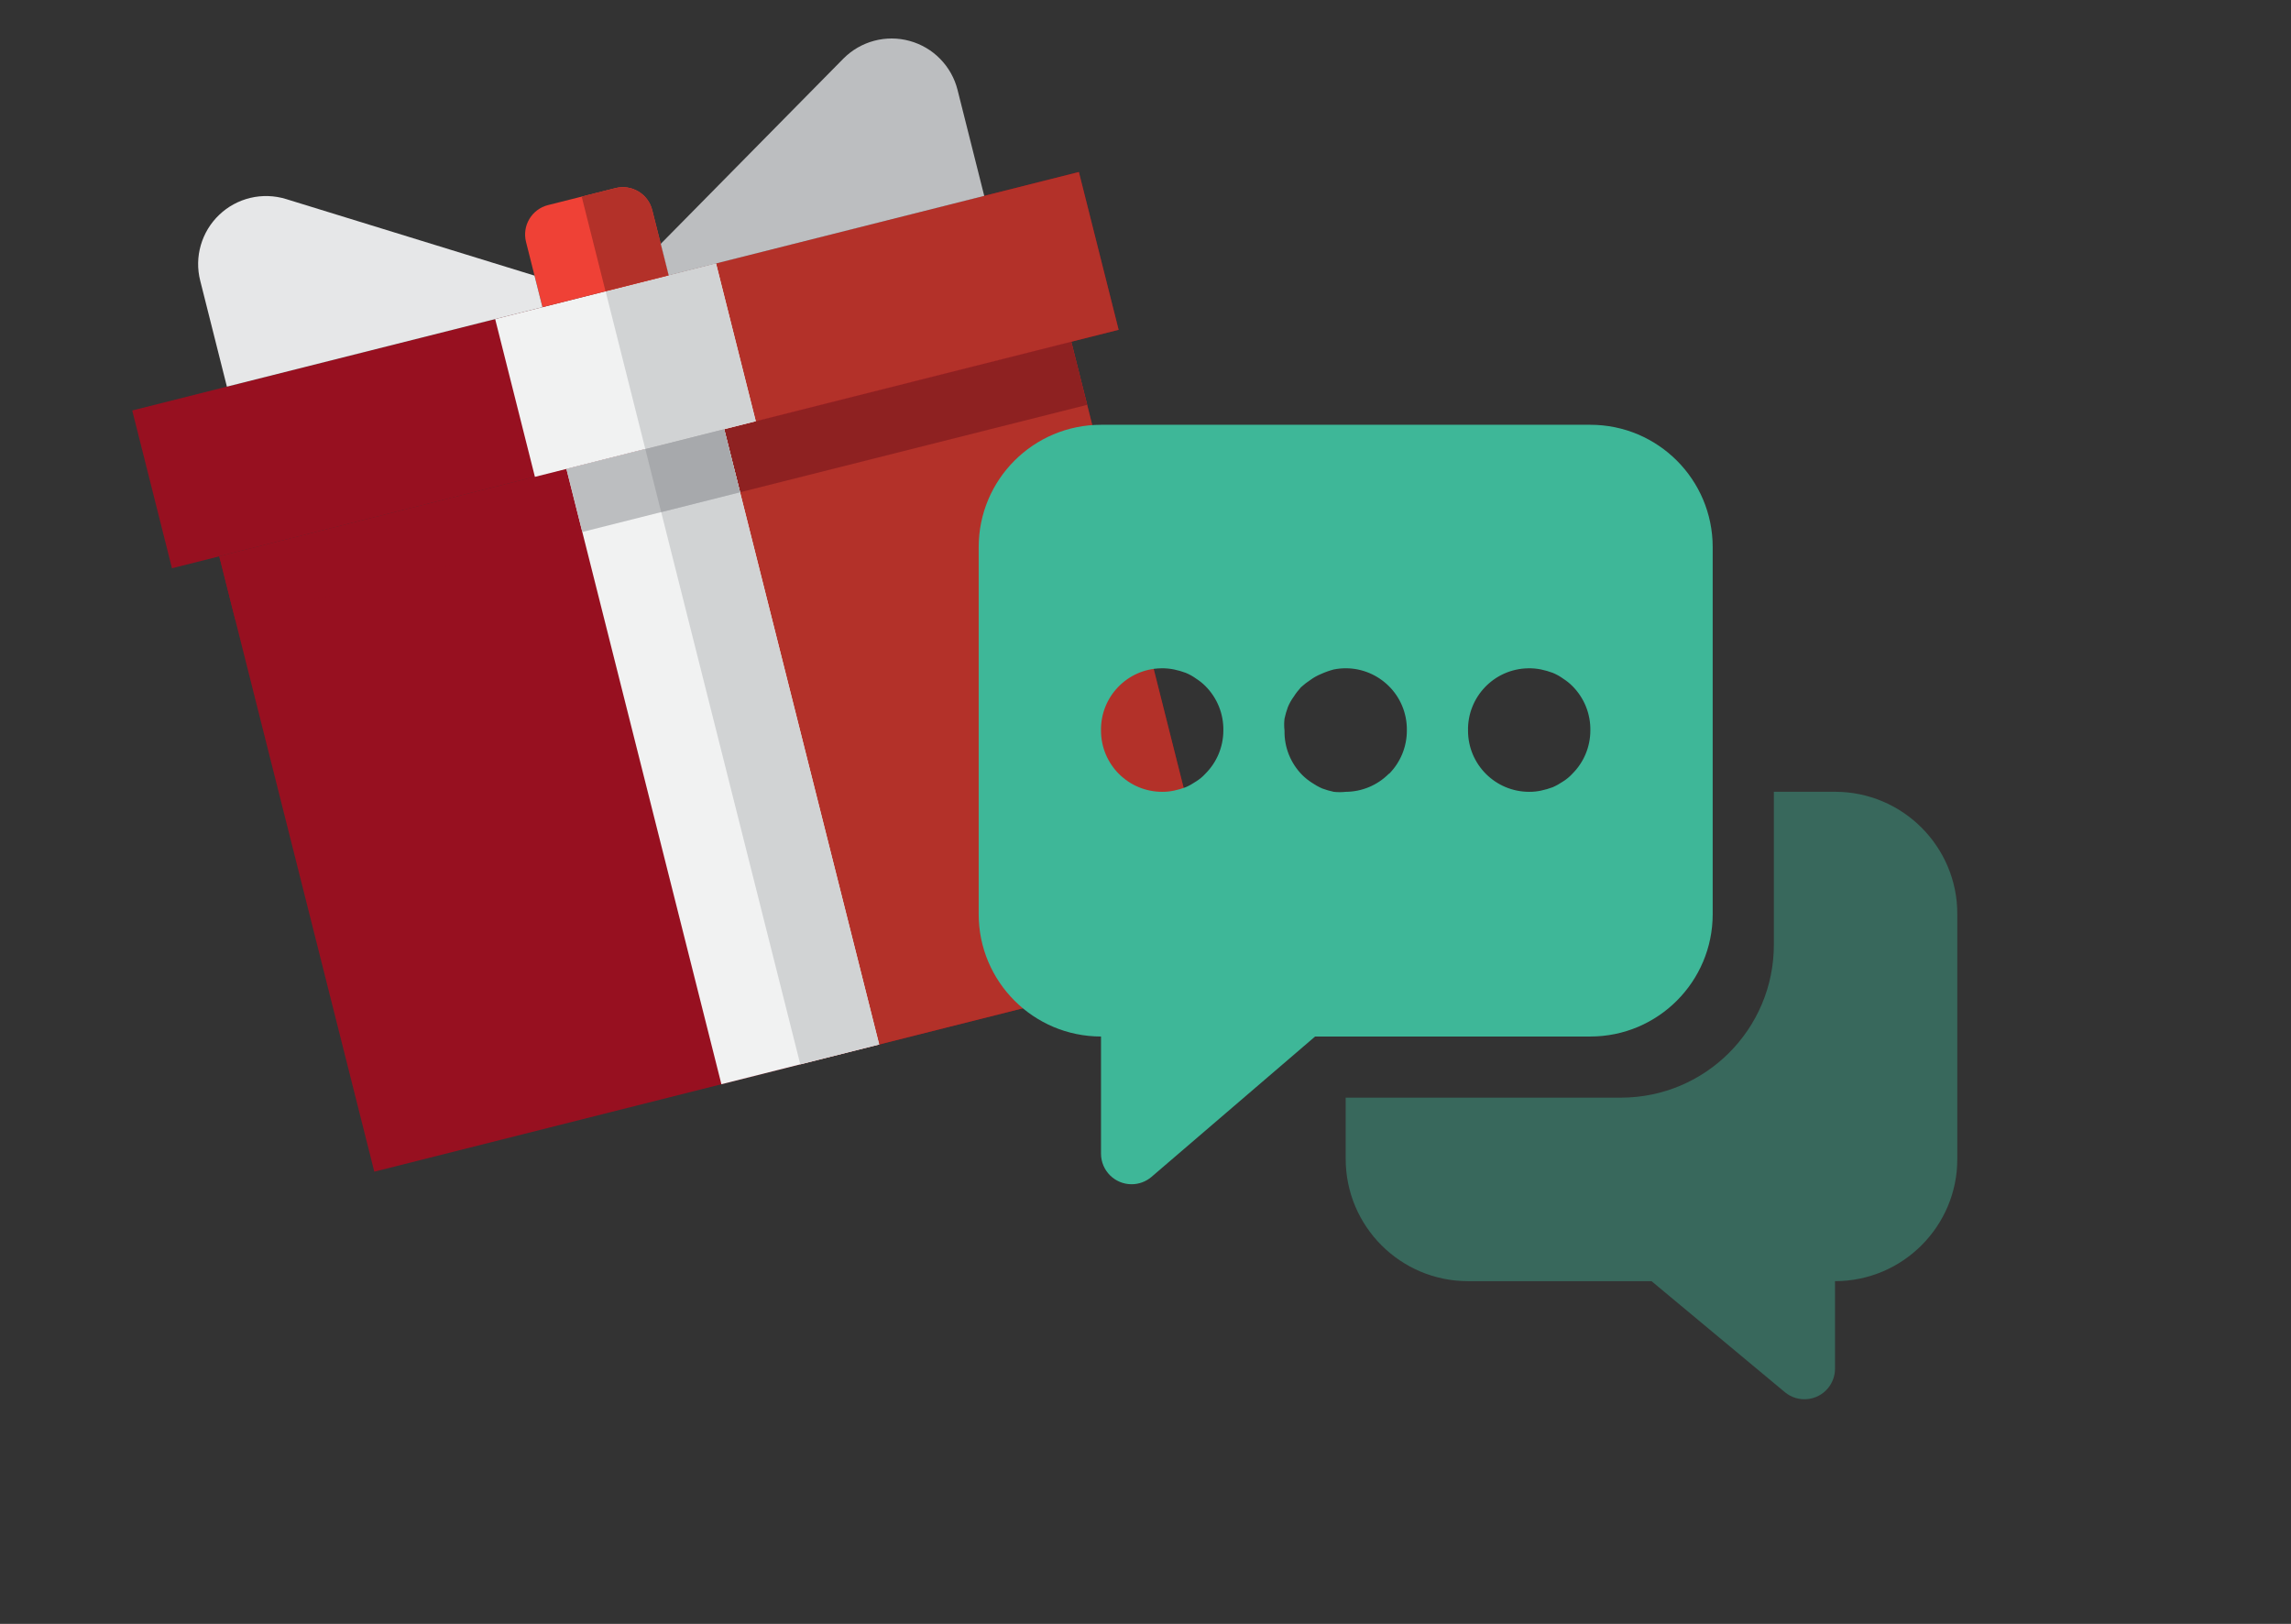 <svg width="103" height="73" viewBox="0 0 103 73" fill="none" xmlns="http://www.w3.org/2000/svg">
<rect x="0" y="0" width="103" height="73" fill="#333333" stroke="none"/>
<path d="M16.828 52.672L9.859 25.01L26.064 20.928L31.957 19.443L48.161 15.361L55.13 43.024L16.828 52.672Z" fill="#971020"/>
<path d="M35.98 47.848L29.012 20.186L37.114 18.145L40.06 17.402L48.163 15.361L55.131 43.024L35.98 47.848Z" fill="#B33129"/>
<path d="M33.273 22.13L32.559 19.293L39.161 17.63L41.561 17.025L48.163 15.362L48.878 18.199L33.273 22.13Z" fill="#8E2121"/>
<path d="M10.574 27.847L9.859 25.01L16.462 23.347L18.862 22.742L25.464 21.079L26.179 23.916L10.574 27.847Z" fill="#971020"/>
<path d="M5.945 18.453L48.503 7.733L50.29 14.825L7.732 25.546L5.945 18.453Z" fill="#971020"/>
<path d="M27.227 13.094L48.505 7.733L50.292 14.826L29.013 20.187L27.227 13.094Z" fill="#B33129"/>
<path d="M22.262 14.344L32.192 11.842L33.979 18.935L24.049 21.437L22.262 14.344Z" fill="#F1F2F2"/>
<path d="M27.227 13.094L32.192 11.843L33.978 18.936L29.013 20.187L27.227 13.094Z" fill="#D1D3D4"/>
<path d="M24.637 9.22L27.67 8.456C28.02 8.368 28.391 8.422 28.701 8.608C29.012 8.793 29.235 9.094 29.323 9.444L30.063 12.379L24.389 13.809L23.649 10.873C23.561 10.523 23.615 10.152 23.801 9.842C23.986 9.532 24.287 9.308 24.637 9.22Z" fill="#EF4136"/>
<path d="M29.322 9.442L30.062 12.379L27.224 13.094L26.152 8.838L27.67 8.456C27.843 8.411 28.024 8.402 28.201 8.428C28.378 8.454 28.548 8.514 28.701 8.606C28.855 8.698 28.988 8.819 29.095 8.962C29.201 9.106 29.279 9.269 29.322 9.442Z" fill="#B33129"/>
<path d="M10.201 17.382L9.001 12.616C8.868 12.092 8.877 11.541 9.028 11.021C9.178 10.502 9.463 10.031 9.855 9.658C10.246 9.284 10.73 9.021 11.256 8.896C11.783 8.771 12.333 8.788 12.851 8.945L24.03 12.39L24.387 13.809L10.201 17.382Z" fill="#E6E7E8"/>
<path d="M25.465 21.078L32.558 19.291L39.526 46.954L32.433 48.741L25.465 21.078Z" fill="#F1F2F2"/>
<path d="M29.012 20.186L32.558 19.292L39.527 46.955L35.98 47.848L29.012 20.186Z" fill="#D1D3D4"/>
<path d="M25.465 21.078L32.558 19.291L33.273 22.128L26.18 23.915L25.465 21.078Z" fill="#BCBEC0"/>
<path d="M29.012 20.186L32.558 19.292L33.273 22.129L29.726 23.023L29.012 20.186Z" fill="#A7A9AC"/>
<path d="M30.064 12.38L29.707 10.961L37.92 2.632C38.301 2.248 38.778 1.973 39.301 1.833C39.824 1.694 40.374 1.696 40.896 1.84C41.418 1.983 41.892 2.262 42.27 2.649C42.649 3.036 42.918 3.516 43.05 4.041L44.25 8.806L30.064 12.38Z" fill="#BCBEC0"/>
<g clip-path="url(#clip0_31_211)">
<g opacity="0.4">
<path d="M82.5 35.594H79.75V42.469C79.75 46.265 76.671 49.344 72.875 49.344H60.5V52.094C60.5 55.131 62.963 57.594 66 57.594H74.25L80.245 62.585C80.828 63.07 81.696 62.992 82.181 62.409C82.387 62.161 82.5 61.849 82.5 61.526V57.594C85.537 57.594 88 55.131 88 52.094V41.094C88 38.056 85.537 35.594 82.5 35.594Z" fill="#3EB798"/>
</g>
<path d="M71.5 19.096H49.5C46.463 19.096 44 21.558 44 24.596V41.096C44 44.133 46.463 46.596 49.5 46.596V51.862C49.5 52.621 50.116 53.237 50.875 53.237C51.202 53.237 51.52 53.12 51.769 52.907L59.125 46.596H71.5C74.537 46.596 77 44.133 77 41.096V24.596C77 21.558 74.537 19.096 71.5 19.096ZM54.189 34.785C54.068 34.918 53.929 35.033 53.776 35.128C53.628 35.229 53.472 35.317 53.309 35.389C53.138 35.453 52.964 35.504 52.786 35.541C52.61 35.579 52.43 35.597 52.25 35.596C50.731 35.596 49.5 34.365 49.5 32.846C49.471 31.328 50.678 30.072 52.196 30.044C52.394 30.039 52.592 30.057 52.786 30.096C52.964 30.133 53.138 30.184 53.309 30.247C53.475 30.316 53.632 30.402 53.776 30.508C53.926 30.603 54.064 30.713 54.189 30.838C54.722 31.369 55.015 32.094 55 32.846C54.997 33.575 54.706 34.272 54.189 34.785ZM62.439 34.785C61.926 35.301 61.229 35.593 60.5 35.596C60.321 35.616 60.142 35.616 59.964 35.596C59.786 35.559 59.612 35.508 59.441 35.444C59.278 35.372 59.122 35.284 58.974 35.183C58.82 35.084 58.677 34.97 58.547 34.84C58.022 34.31 57.735 33.591 57.75 32.846C57.729 32.667 57.729 32.488 57.75 32.309C57.787 32.132 57.838 31.957 57.901 31.787C57.97 31.621 58.057 31.464 58.163 31.32C58.26 31.168 58.371 31.025 58.492 30.893C58.624 30.772 58.767 30.661 58.919 30.563C59.063 30.457 59.22 30.371 59.386 30.302C59.573 30.217 59.766 30.148 59.964 30.096C61.453 29.799 62.901 30.767 63.198 32.256C63.236 32.45 63.254 32.648 63.25 32.846C63.25 33.572 62.964 34.269 62.453 34.785H62.439ZM70.689 34.785C70.568 34.918 70.429 35.033 70.276 35.128C70.128 35.229 69.972 35.317 69.809 35.389C69.638 35.453 69.464 35.504 69.286 35.541C69.11 35.579 68.93 35.597 68.75 35.596C67.231 35.596 66 34.365 66 32.846C65.971 31.328 67.178 30.072 68.696 30.044C68.894 30.039 69.092 30.057 69.286 30.096C69.464 30.133 69.638 30.184 69.809 30.247C69.975 30.316 70.132 30.402 70.276 30.508C70.426 30.603 70.564 30.713 70.689 30.838C71.222 31.369 71.515 32.094 71.5 32.846C71.497 33.575 71.206 34.272 70.689 34.785Z" fill="#3EB798"/>
</g>
<defs>
<clipPath id="clip0_31_211">
<rect width="44" height="44" fill="white" transform="translate(44 19)"/>
</clipPath>
</defs>
</svg>

